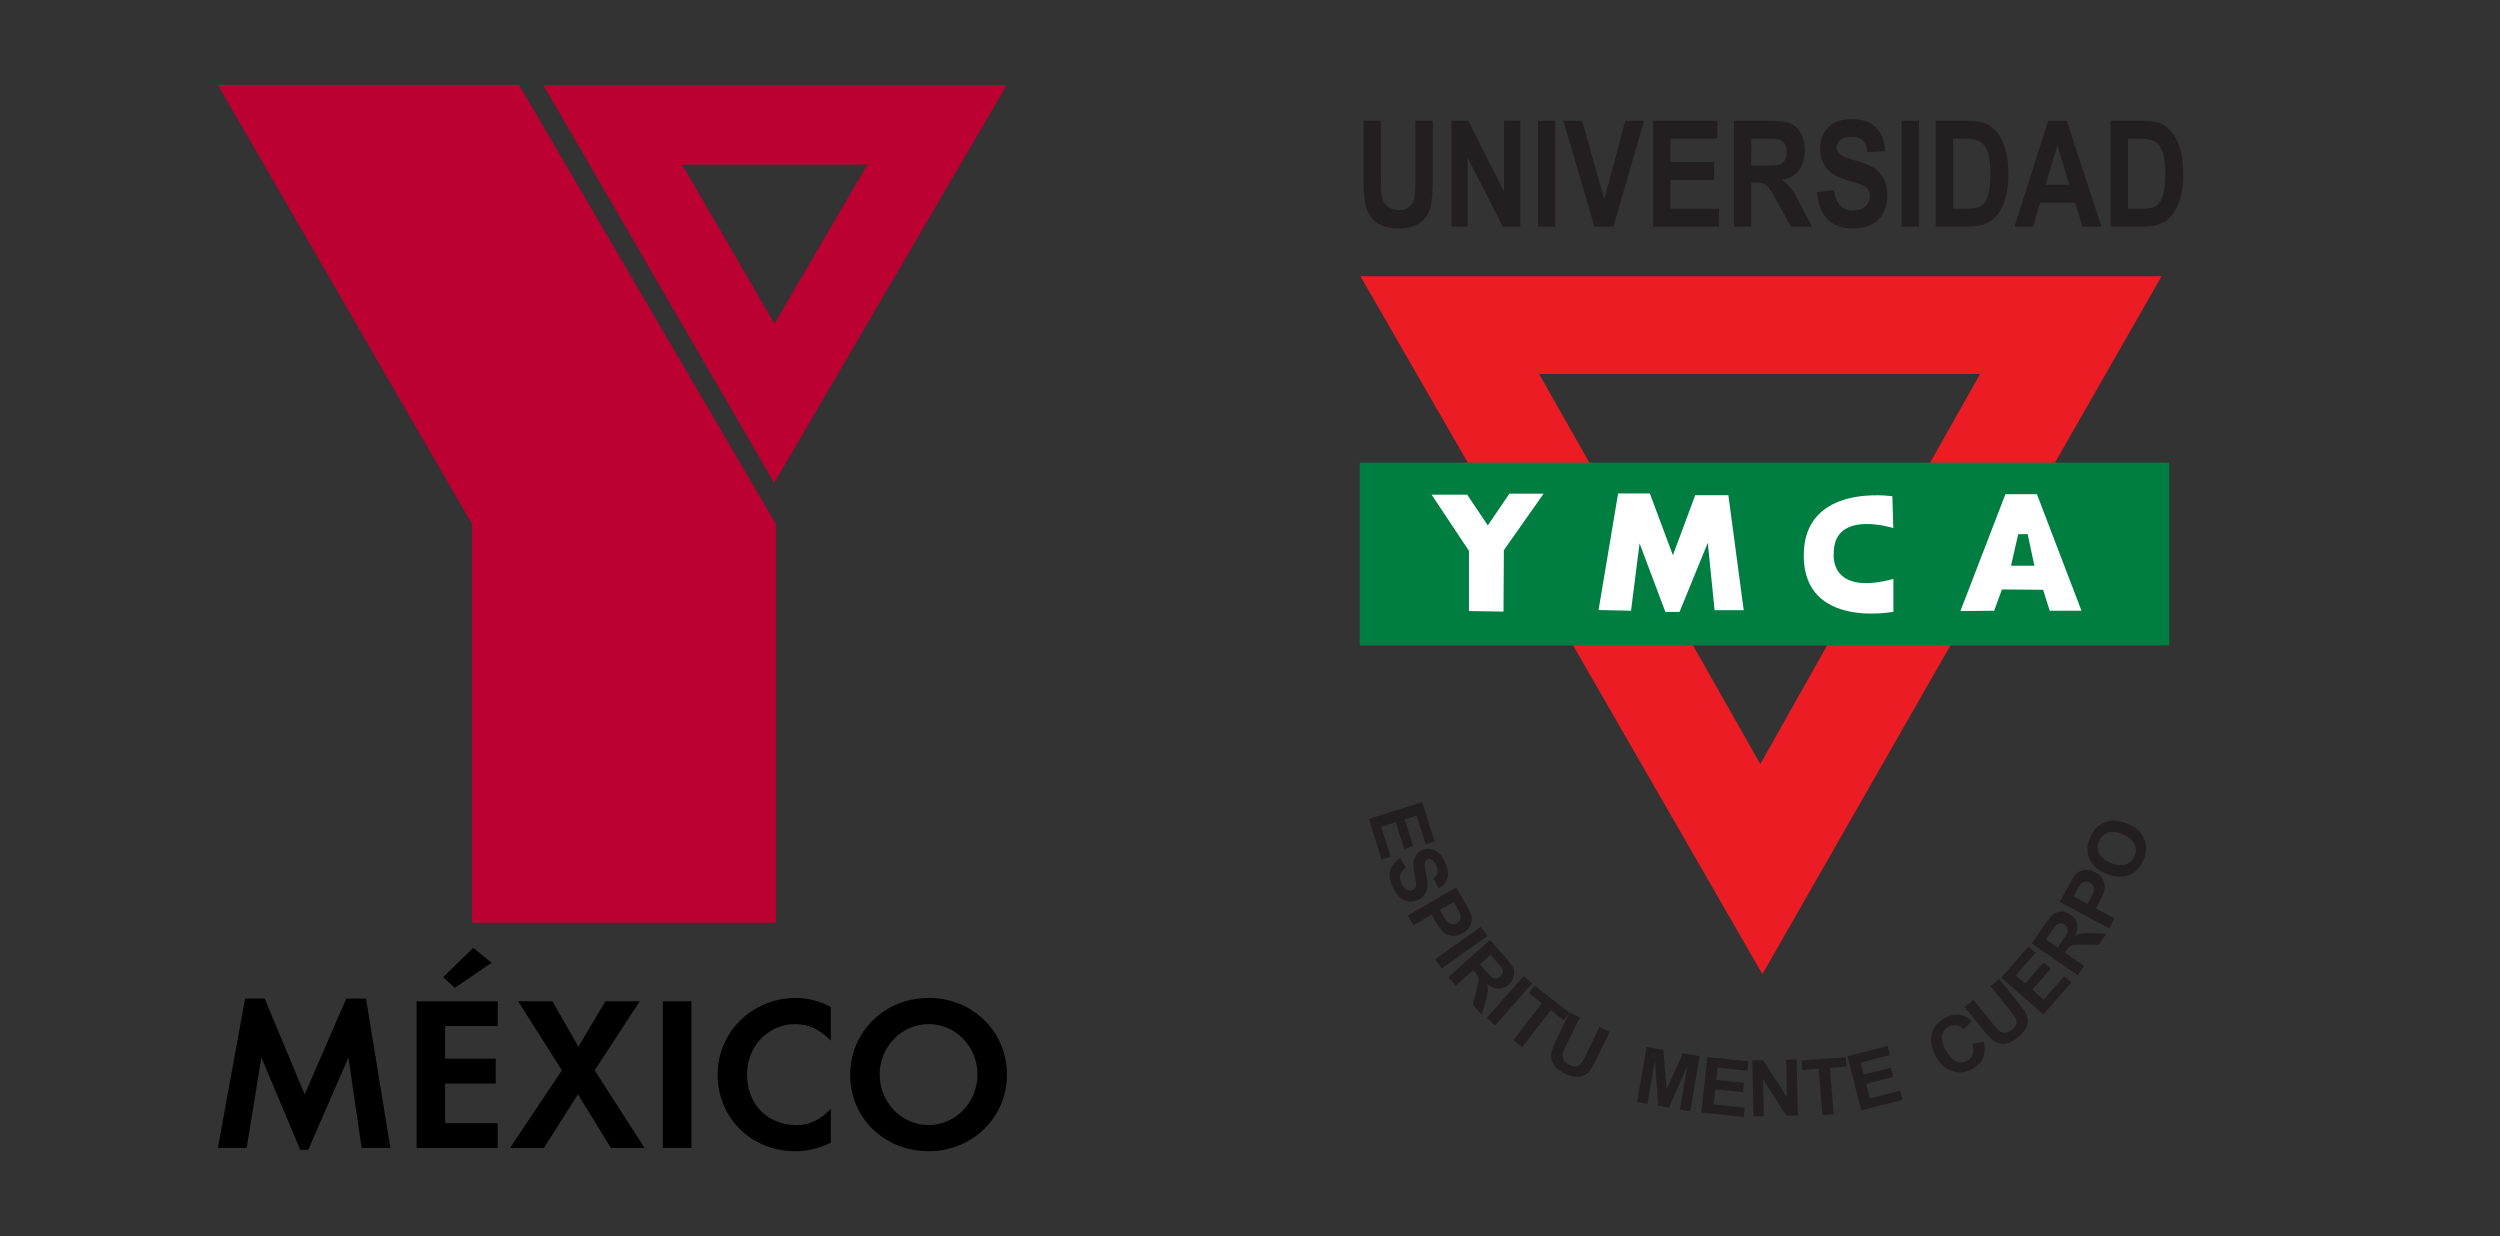 <?xml version="1.0" encoding="utf-8"?>
<!-- Generator: Adobe Illustrator 16.0.0, SVG Export Plug-In . SVG Version: 6.00 Build 0)  -->
<!DOCTYPE svg PUBLIC "-//W3C//DTD SVG 1.1//EN" "http://www.w3.org/Graphics/SVG/1.1/DTD/svg11.dtd">
<svg version="1.1" id="Capa_1" xmlns="http://www.w3.org/2000/svg" xmlns:xlink="http://www.w3.org/1999/xlink" x="0px" y="0px"
	 width="180px" height="89px" viewBox="-157.5 0 180 89" enable-background="new -157.5 0 180 89" xml:space="preserve">
<rect x="-157.5" y="0" width="180" height="89" fill="#333333" stroke="none"/>
<g>
	<g>
		<g>
			<polygon fill="#BC0031" points="-141.816,6.113 -120.129,6.113 -101.637,37.731 -101.637,66.436 -123.517,66.436 
				-123.517,37.726 			"/>
			<path fill="#BC0031" d="M-118.381,6.123h33.365l-16.743,28.648L-118.381,6.123z M-101.74,23.306l6.697-11.46h-13.346
				L-101.74,23.306z"/>
		</g>
		<g>
			<path d="M-139.853,71.898h1.409l2.881,6.902l2.99-6.902h1.425l1.756,10.753h-2.073l-0.949-6.511l-2.897,6.652h-0.569
				l-2.802-6.652l-1.059,6.511h-2.073L-139.853,71.898z"/>
			<path d="M-125.451,73.879v2.346h3.643v1.787h-3.643v2.852h3.785v1.79h-5.841V72.09h5.841v1.789H-125.451z M-124.755,71.123
				l-0.839-0.773l2.169-2.105l1.313,1.076L-124.755,71.123z"/>
			<path d="M-120.195,72.09h2.47l1.869,3.275l1.946-3.275h2.473l-3.247,4.972l3.592,5.592h-2.421l-2.375-3.863l-2.454,3.863h-2.438
				l3.736-5.592L-120.195,72.09z"/>
			<path d="M-107.719,82.651h-2.059V72.09h2.059V82.651z"/>
			<path d="M-97.682,74.924c-0.854-0.84-1.601-1.188-2.578-1.188c-1.934,0-3.453,1.6-3.453,3.624c0,2.14,1.471,3.644,3.547,3.644
				c0.934,0,1.662-0.33,2.484-1.158v2.428c-0.935,0.441-1.691,0.613-2.578,0.613c-3.139,0-5.574-2.403-5.574-5.508
				c0-3.072,2.502-5.524,5.621-5.524c0.885,0,1.629,0.188,2.531,0.646V74.924z"/>
			<path d="M-85,77.36c0,3.104-2.484,5.526-5.635,5.526c-3.199,0-5.652-2.39-5.652-5.494s2.485-5.541,5.652-5.541
				C-87.469,71.852-85,74.273-85,77.36z M-94.166,77.36c0,2.013,1.584,3.644,3.531,3.644c1.93,0,3.514-1.631,3.514-3.644
				c0-1.995-1.566-3.624-3.514-3.624C-92.583,73.736-94.166,75.365-94.166,77.36z"/>
		</g>
	</g>
	<path fill="none" stroke="#C9002C" stroke-width="1.696" d="M-102.593,52.467"/>
</g>
<path fill-rule="evenodd" clip-rule="evenodd" fill="#231F20" d="M-59.328,8.7h1.255v4.121c0,0.641,0.016,1.058,0.048,1.252
	c0.055,0.335,0.188,0.594,0.399,0.778c0.211,0.184,0.49,0.275,0.835,0.275c0.292,0,0.53-0.065,0.716-0.195
	c0.185-0.129,0.311-0.309,0.378-0.539c0.069-0.23,0.103-0.725,0.103-1.482V8.7h1.256v4.001c0,1.021-0.055,1.759-0.163,2.215
	c-0.11,0.455-0.356,0.824-0.74,1.106c-0.383,0.282-0.888,0.424-1.516,0.424c-0.653,0-1.162-0.117-1.529-0.352
	c-0.365-0.233-0.631-0.562-0.796-0.985c-0.165-0.426-0.247-1.208-0.247-2.347V8.7L-59.328,8.7z M-52.999,16.318V8.7h1.222
	l2.566,5.088V8.7h1.17v7.618h-1.264l-2.523-4.967v4.967H-52.999L-52.999,16.318z M-46.765,16.318V8.7h1.255v7.618H-46.765
	L-46.765,16.318z M-42.699,16.318L-44.935,8.7h1.351l1.591,5.64l1.514-5.64h1.354l-2.213,7.618H-42.699L-42.699,16.318z
	 M-38.479,16.318V8.7h4.628v1.287h-3.373v1.682h3.139v1.287h-3.139v2.075h3.49v1.287H-38.479L-38.479,16.318z M-32.66,16.318V8.7
	h2.654c0.679,0,1.164,0.069,1.456,0.206c0.291,0.137,0.529,0.374,0.716,0.711c0.186,0.339,0.28,0.743,0.28,1.213
	c0,0.596-0.144,1.076-0.429,1.439c-0.285,0.364-0.691,0.593-1.218,0.687c0.27,0.193,0.495,0.406,0.67,0.637
	c0.177,0.23,0.418,0.644,0.725,1.239l0.763,1.486h-1.51l-0.915-1.656c-0.328-0.6-0.552-0.976-0.67-1.126
	c-0.117-0.15-0.243-0.255-0.375-0.312c-0.131-0.06-0.342-0.088-0.633-0.088h-0.261v3.182H-32.66L-32.66,16.318z M-31.405,11.924
	h0.936c0.573,0,0.937-0.024,1.093-0.076c0.156-0.05,0.282-0.15,0.379-0.303c0.098-0.152,0.146-0.356,0.146-0.61
	c0-0.243-0.048-0.438-0.146-0.585c-0.097-0.147-0.229-0.248-0.395-0.305c-0.117-0.038-0.459-0.058-1.025-0.058h-0.988V11.924
	L-31.405,11.924z M-26.683,13.84l1.224-0.149c0.138,0.972,0.594,1.458,1.365,1.458c0.383,0,0.683-0.1,0.903-0.298
	c0.218-0.199,0.328-0.445,0.328-0.74c0-0.174-0.04-0.319-0.116-0.441c-0.076-0.12-0.193-0.22-0.349-0.298s-0.536-0.209-1.135-0.392
	c-0.537-0.163-0.931-0.339-1.181-0.528c-0.248-0.191-0.447-0.442-0.594-0.75c-0.147-0.311-0.222-0.645-0.222-1.001
	c0-0.415,0.094-0.789,0.284-1.12c0.19-0.332,0.451-0.584,0.784-0.754c0.333-0.168,0.745-0.254,1.234-0.254
	c0.736,0,1.311,0.199,1.724,0.598c0.414,0.399,0.632,0.971,0.656,1.712l-1.266,0.063c-0.055-0.406-0.175-0.691-0.36-0.853
	c-0.185-0.162-0.447-0.243-0.79-0.243c-0.34,0-0.603,0.07-0.787,0.211c-0.184,0.14-0.277,0.313-0.277,0.523
	c0,0.205,0.085,0.377,0.254,0.518c0.168,0.14,0.553,0.298,1.151,0.47c0.635,0.187,1.092,0.381,1.374,0.583
	c0.282,0.204,0.499,0.465,0.647,0.784c0.149,0.321,0.223,0.709,0.223,1.167c0,0.659-0.204,1.217-0.61,1.665
	c-0.408,0.45-1.044,0.676-1.91,0.676C-25.657,16.446-26.509,15.577-26.683,13.84L-26.683,13.84z M-20.587,16.318V8.7h1.255v7.618
	H-20.587L-20.587,16.318z M-18.129,8.7h2.3c0.582,0,1.021,0.065,1.318,0.195c0.296,0.129,0.567,0.35,0.817,0.657
	c0.25,0.308,0.445,0.708,0.587,1.199c0.142,0.493,0.213,1.104,0.213,1.836c0,0.657-0.075,1.23-0.224,1.716
	c-0.149,0.488-0.337,0.873-0.565,1.156c-0.229,0.286-0.506,0.499-0.828,0.643c-0.325,0.144-0.742,0.216-1.251,0.216h-2.367V8.7
	L-18.129,8.7z M-16.874,9.987v5.044h0.947c0.406,0,0.701-0.037,0.883-0.113s0.332-0.191,0.446-0.347
	c0.118-0.154,0.213-0.396,0.29-0.73c0.077-0.331,0.115-0.77,0.115-1.313c0-0.564-0.039-1.01-0.117-1.336
	c-0.078-0.324-0.2-0.581-0.365-0.768c-0.165-0.187-0.365-0.311-0.601-0.369c-0.176-0.044-0.518-0.067-1.025-0.067H-16.874
	L-16.874,9.987z M-6.193,16.318h-1.365l-0.534-1.724h-2.511l-0.516,1.724h-1.341l2.428-7.618h1.344L-6.193,16.318L-6.193,16.318z
	 M-8.504,13.308l-0.865-2.829l-0.848,2.829H-8.504L-8.504,13.308z M-5.536,8.7h2.3c0.582,0,1.021,0.065,1.317,0.195
	c0.296,0.129,0.567,0.35,0.817,0.657s0.445,0.708,0.587,1.199c0.142,0.493,0.213,1.104,0.213,1.836c0,0.657-0.075,1.23-0.224,1.716
	c-0.149,0.488-0.337,0.873-0.566,1.156c-0.229,0.286-0.505,0.499-0.828,0.643c-0.324,0.144-0.741,0.216-1.25,0.216h-2.368V8.7
	L-5.536,8.7z M-4.28,9.987v5.044h0.947c0.406,0,0.7-0.037,0.883-0.113c0.182-0.076,0.332-0.191,0.447-0.347
	c0.117-0.154,0.213-0.396,0.289-0.73c0.076-0.331,0.115-0.77,0.115-1.313c0-0.564-0.039-1.01-0.117-1.336
	c-0.078-0.324-0.201-0.581-0.366-0.768c-0.165-0.187-0.365-0.311-0.601-0.369C-2.858,10.011-3.2,9.987-3.707,9.987H-4.28z"/>
<path fill-rule="evenodd" clip-rule="evenodd" fill="#EC1C24" d="M-59.548,19.892h57.68l-28.739,50.244L-59.548,19.892
	L-59.548,19.892z M-46.686,26.926l15.927,28.086l15.827-28.086H-46.686z"/>
<rect x="-59.598" y="33.307" fill-rule="evenodd" clip-rule="evenodd" fill="#007E41" width="58.283" height="13.164"/>
<polygon fill-rule="evenodd" clip-rule="evenodd" fill="#FFFFFF" points="-54.423,35.618 -51.861,35.618 -50.379,37.829 
	-48.821,35.543 -46.359,35.543 -49.223,39.612 -49.248,44.034 -51.735,43.996 -51.735,39.663 "/>
<polygon fill-rule="evenodd" clip-rule="evenodd" fill="#FFFFFF" points="-42.403,43.921 -40.996,35.53 -38.709,35.53 
	-37.052,39.977 -35.444,35.656 -33.057,35.656 -31.952,43.934 -34.049,43.934 -34.54,39.085 -36.574,44.059 -37.592,44.06 
	-39.451,39.123 -40.066,43.972 "/>
<path fill-rule="evenodd" clip-rule="evenodd" fill="#FFFFFF" d="M-21.175,41.686v2.361c0,0-6.431,1.256-6.456-4.02
	c-0.025-5.275,6.381-4.296,6.381-4.296l0.067,2.288c0,0-4.288-1.358-4.288,1.807C-25.471,39.826-25.876,42.945-21.175,41.686z"/>
<path fill-rule="evenodd" clip-rule="evenodd" fill="#FFFFFF" d="M-16.351,43.997l3.241-8.416h2.268l3.209,8.391H-9.92l-0.477-1.507
	l-2.964-0.025l-0.559,1.532L-16.351,43.997L-16.351,43.997z M-11.51,38.453l-0.68,0.012l-0.516,2.267h1.683L-11.51,38.453z"/>
<path fill-rule="evenodd" clip-rule="evenodd" fill="#231F20" d="M-58.945,58.964l3.84-1.219l0.902,2.843l-0.649,0.206l-0.655-2.065
	L-56.359,59l0.609,1.92l-0.649,0.206l-0.609-1.921l-1.041,0.331l0.679,2.14l-0.649,0.206L-58.945,58.964L-58.945,58.964z
	 M-56.687,61.783c-0.383,0.24-0.624,0.534-0.719,0.881c-0.096,0.348-0.035,0.751,0.183,1.211c0.15,0.316,0.319,0.561,0.508,0.73
	c0.188,0.17,0.401,0.27,0.639,0.3c0.237,0.029,0.46-0.006,0.669-0.104c0.229-0.108,0.4-0.248,0.511-0.419s0.171-0.363,0.181-0.577
	c0.009-0.213-0.027-0.519-0.112-0.915c-0.084-0.396-0.109-0.66-0.074-0.79c0.026-0.101,0.083-0.173,0.169-0.214
	c0.095-0.045,0.189-0.041,0.282,0.009c0.145,0.078,0.268,0.224,0.368,0.436c0.097,0.205,0.128,0.379,0.095,0.521
	c-0.034,0.141-0.137,0.272-0.311,0.393l0.375,0.726c0.333-0.172,0.545-0.42,0.639-0.746s0.032-0.717-0.183-1.172
	c-0.132-0.28-0.287-0.497-0.465-0.655c-0.178-0.157-0.372-0.25-0.584-0.278c-0.211-0.027-0.411,0.002-0.596,0.09
	c-0.29,0.137-0.482,0.363-0.577,0.682c-0.068,0.227-0.059,0.559,0.029,0.998c0.068,0.341,0.107,0.562,0.118,0.661
	c0.015,0.146,0.004,0.26-0.032,0.338c-0.037,0.079-0.098,0.139-0.185,0.18c-0.134,0.063-0.28,0.059-0.436-0.014
	c-0.157-0.072-0.291-0.227-0.402-0.462c-0.105-0.224-0.133-0.427-0.083-0.611c0.051-0.186,0.186-0.354,0.405-0.512L-56.687,61.783
	L-56.687,61.783z M-56.141,65.913l3.488-2.018l0.653,1.13c0.248,0.427,0.392,0.716,0.432,0.865c0.063,0.23,0.046,0.464-0.051,0.7
	c-0.098,0.235-0.285,0.435-0.563,0.595c-0.214,0.124-0.417,0.189-0.607,0.196s-0.362-0.025-0.515-0.097
	c-0.151-0.071-0.277-0.161-0.375-0.269c-0.13-0.149-0.288-0.382-0.472-0.7l-0.265-0.458l-1.315,0.761L-56.141,65.913L-56.141,65.913
	z M-52.834,64.943l-0.993,0.574l0.222,0.385c0.16,0.275,0.285,0.45,0.376,0.521c0.09,0.072,0.189,0.112,0.299,0.12
	c0.108,0.008,0.214-0.018,0.318-0.078c0.127-0.073,0.21-0.172,0.25-0.293c0.04-0.123,0.038-0.246-0.007-0.373
	c-0.033-0.093-0.122-0.266-0.269-0.519L-52.834,64.943L-52.834,64.943z M-54.163,69.067l0.474,0.664l3.281-2.34l-0.474-0.664
	L-54.163,69.067L-54.163,69.067z M-53.232,70.36l3.009-2.68l1.14,1.28c0.286,0.321,0.467,0.58,0.543,0.773
	c0.076,0.194,0.084,0.396,0.024,0.606c-0.061,0.211-0.179,0.396-0.357,0.554c-0.226,0.201-0.471,0.302-0.736,0.3
	c-0.265-0.001-0.533-0.116-0.806-0.345c0.04,0.198,0.052,0.381,0.036,0.548c-0.016,0.167-0.076,0.427-0.182,0.779l-0.26,0.891
	l-0.647-0.727l0.269-1.021c0.094-0.363,0.146-0.602,0.155-0.714c0.009-0.111-0.003-0.21-0.038-0.294
	c-0.036-0.085-0.116-0.197-0.24-0.338l-0.11-0.123l-1.257,1.119L-53.232,70.36L-53.232,70.36z M-50.954,69.425l0.765-0.682
	l0.422,0.474c0.219,0.246,0.347,0.397,0.384,0.453c0.071,0.112,0.1,0.224,0.085,0.333c-0.015,0.11-0.072,0.21-0.173,0.301
	c-0.09,0.08-0.185,0.127-0.281,0.14c-0.096,0.013-0.19-0.006-0.279-0.057s-0.263-0.222-0.523-0.513L-50.954,69.425L-50.954,69.425z
	 M-50.459,73.288l0.612,0.54l2.665-3.022l-0.612-0.539L-50.459,73.288L-50.459,73.288z M-48.539,74.884l0.646,0.499l2.048-2.649
	l0.939,0.727l0.417-0.539l-2.529-1.954l-0.416,0.539l0.944,0.729L-48.539,74.884L-48.539,74.884z M-44.485,72.898l0.734,0.356
	l-0.953,1.964c-0.151,0.313-0.24,0.519-0.267,0.619c-0.041,0.164-0.025,0.319,0.047,0.465c0.074,0.147,0.211,0.27,0.414,0.368
	c0.205,0.1,0.38,0.132,0.526,0.098s0.259-0.107,0.34-0.222c0.081-0.113,0.192-0.313,0.331-0.601l0.974-2.006l0.734,0.356
	l-0.925,1.905c-0.211,0.436-0.38,0.734-0.507,0.895c-0.127,0.161-0.273,0.277-0.44,0.35c-0.166,0.073-0.355,0.103-0.568,0.089
	c-0.213-0.012-0.463-0.088-0.749-0.226c-0.345-0.168-0.587-0.335-0.727-0.501c-0.139-0.167-0.229-0.339-0.271-0.518
	s-0.044-0.345-0.009-0.501c0.053-0.231,0.178-0.55,0.375-0.956L-44.485,72.898L-44.485,72.898z M-39.635,79.351l0.688-3.971
	l1.204,0.209l0.243,2.831l1.172-2.586l1.207,0.208l-0.688,3.971l-0.743-0.129l0.538-3.126l-1.324,2.99l-0.772-0.134l-0.238-3.26
	l-0.544,3.124L-39.635,79.351L-39.635,79.351z M-34.999,80.107l0.421-4.007l2.966,0.312l-0.071,0.678l-2.155-0.227l-0.093,0.89
	l2.003,0.211l-0.071,0.677l-2.003-0.211l-0.114,1.086l2.233,0.234l-0.071,0.678L-34.999,80.107L-34.999,80.107z M-31.256,80.382
	l-0.083-4.028l0.789-0.017l1.714,2.666l-0.056-2.7l0.753-0.016l0.083,4.028l-0.815,0.018l-1.687-2.615l0.055,2.648L-31.256,80.382
	L-31.256,80.382z M-26.289,80.286l-0.264-3.337l-1.189,0.094l-0.054-0.679l3.187-0.252l0.054,0.679l-1.184,0.094l0.265,3.337
	L-26.289,80.286L-26.289,80.286z M-23.495,79.947l-0.986-3.906l2.892-0.73l0.167,0.66l-2.1,0.53l0.219,0.867l1.954-0.493l0.167,0.66
	l-1.954,0.493l0.268,1.059l2.177-0.55l0.167,0.66L-23.495,79.947L-23.495,79.947z M-15.488,75.171l0.804-0.18
	c0.114,0.445,0.103,0.831-0.035,1.158c-0.138,0.325-0.395,0.596-0.77,0.81c-0.466,0.266-0.938,0.324-1.419,0.178
	c-0.48-0.147-0.878-0.496-1.192-1.048c-0.332-0.583-0.439-1.122-0.323-1.616c0.117-0.493,0.421-0.881,0.911-1.16
	c0.429-0.244,0.849-0.315,1.261-0.215c0.245,0.059,0.487,0.206,0.727,0.442l-0.604,0.564c-0.145-0.157-0.313-0.252-0.504-0.282
	c-0.191-0.029-0.381,0.01-0.568,0.116c-0.26,0.148-0.418,0.361-0.473,0.64c-0.056,0.279,0.035,0.626,0.273,1.044
	c0.251,0.44,0.511,0.711,0.777,0.808c0.267,0.097,0.527,0.073,0.782-0.072c0.188-0.107,0.316-0.26,0.384-0.456
	C-15.391,75.704-15.4,75.461-15.488,75.171L-15.488,75.171z M-16.042,72.507l1.352,1.673c0.284,0.352,0.519,0.6,0.705,0.746
	c0.127,0.099,0.279,0.167,0.458,0.205c0.18,0.039,0.374,0.03,0.584-0.025c0.209-0.055,0.463-0.204,0.762-0.444
	c0.247-0.2,0.421-0.394,0.524-0.581c0.102-0.188,0.156-0.372,0.161-0.552c0.005-0.182-0.038-0.364-0.129-0.547
	c-0.092-0.184-0.29-0.463-0.595-0.84l-1.331-1.647l-0.635,0.513l1.401,1.734c0.201,0.249,0.334,0.434,0.403,0.555
	c0.068,0.122,0.087,0.256,0.056,0.402c-0.03,0.146-0.135,0.292-0.313,0.436c-0.175,0.142-0.344,0.214-0.508,0.218
	c-0.164,0.004-0.311-0.048-0.441-0.154c-0.08-0.067-0.229-0.235-0.447-0.505l-1.372-1.698L-16.042,72.507L-16.042,72.507z
	 M-10.377,73.042l-3.03-2.655l1.966-2.243l0.512,0.448l-1.428,1.63l0.673,0.59l1.328-1.516l0.512,0.449l-1.328,1.515l0.821,0.72
	l1.48-1.688l0.512,0.449L-10.377,73.042L-10.377,73.042z M-7.902,70.217l0.464-0.672l-1.385-0.956l0.094-0.136
	c0.107-0.154,0.197-0.259,0.271-0.313c0.074-0.054,0.166-0.089,0.276-0.106c0.112-0.018,0.355-0.023,0.731-0.019l1.055,0.02
	l0.553-0.8l-0.926-0.043c-0.368-0.019-0.635-0.017-0.801,0.008c-0.166,0.023-0.34,0.079-0.524,0.165
	c0.158-0.319,0.206-0.607,0.145-0.865c-0.061-0.258-0.216-0.472-0.465-0.644c-0.196-0.136-0.404-0.207-0.623-0.216
	c-0.219-0.009-0.413,0.046-0.583,0.166c-0.17,0.12-0.378,0.357-0.623,0.712l-0.974,1.41L-7.902,70.217L-7.902,70.217z
	 M-9.352,68.225l0.342-0.495c0.222-0.322,0.346-0.531,0.375-0.63c0.028-0.099,0.024-0.194-0.011-0.285
	c-0.035-0.091-0.103-0.171-0.203-0.239c-0.112-0.077-0.222-0.109-0.333-0.098c-0.11,0.012-0.211,0.066-0.303,0.162
	c-0.045,0.049-0.162,0.21-0.349,0.48l-0.361,0.522L-9.352,68.225L-9.352,68.225z M-5.638,66.841l-3.553-1.901l0.616-1.15
	c0.233-0.436,0.402-0.71,0.509-0.823c0.163-0.175,0.37-0.283,0.622-0.325c0.252-0.041,0.519,0.014,0.802,0.165
	c0.218,0.117,0.379,0.254,0.486,0.413c0.107,0.158,0.169,0.321,0.19,0.488c0.019,0.167,0.009,0.321-0.031,0.461
	c-0.058,0.189-0.173,0.445-0.346,0.77l-0.25,0.467l1.339,0.718L-5.638,66.841L-5.638,66.841z M-8.206,64.541l1.012,0.542
	l0.209-0.391c0.151-0.282,0.232-0.48,0.247-0.596c0.013-0.114-0.005-0.221-0.056-0.316c-0.051-0.097-0.128-0.173-0.234-0.229
	c-0.129-0.07-0.256-0.089-0.381-0.059c-0.125,0.031-0.229,0.098-0.313,0.203c-0.062,0.076-0.161,0.243-0.299,0.501L-8.206,64.541
	L-8.206,64.541z M-5.803,62.926c0.597,0.241,1.131,0.266,1.603,0.075c0.472-0.189,0.821-0.563,1.045-1.119
	c0.222-0.549,0.229-1.057,0.02-1.523c-0.208-0.466-0.615-0.821-1.219-1.065c-0.609-0.246-1.152-0.273-1.628-0.081
	c-0.476,0.192-0.825,0.563-1.048,1.114c-0.123,0.305-0.182,0.594-0.178,0.866c0.003,0.205,0.051,0.411,0.143,0.619
	s0.216,0.394,0.373,0.556C-6.481,62.585-6.184,62.771-5.803,62.926L-5.803,62.926z M-5.514,62.139c-0.43-0.174-0.713-0.4-0.85-0.677
	c-0.136-0.276-0.142-0.571-0.015-0.882c0.125-0.313,0.332-0.52,0.619-0.622c0.287-0.104,0.645-0.068,1.073,0.105
	c0.434,0.175,0.72,0.403,0.859,0.684c0.138,0.282,0.147,0.572,0.025,0.875c-0.122,0.301-0.332,0.505-0.629,0.612
	C-4.73,62.341-5.09,62.31-5.514,62.139z"/>
</svg>
